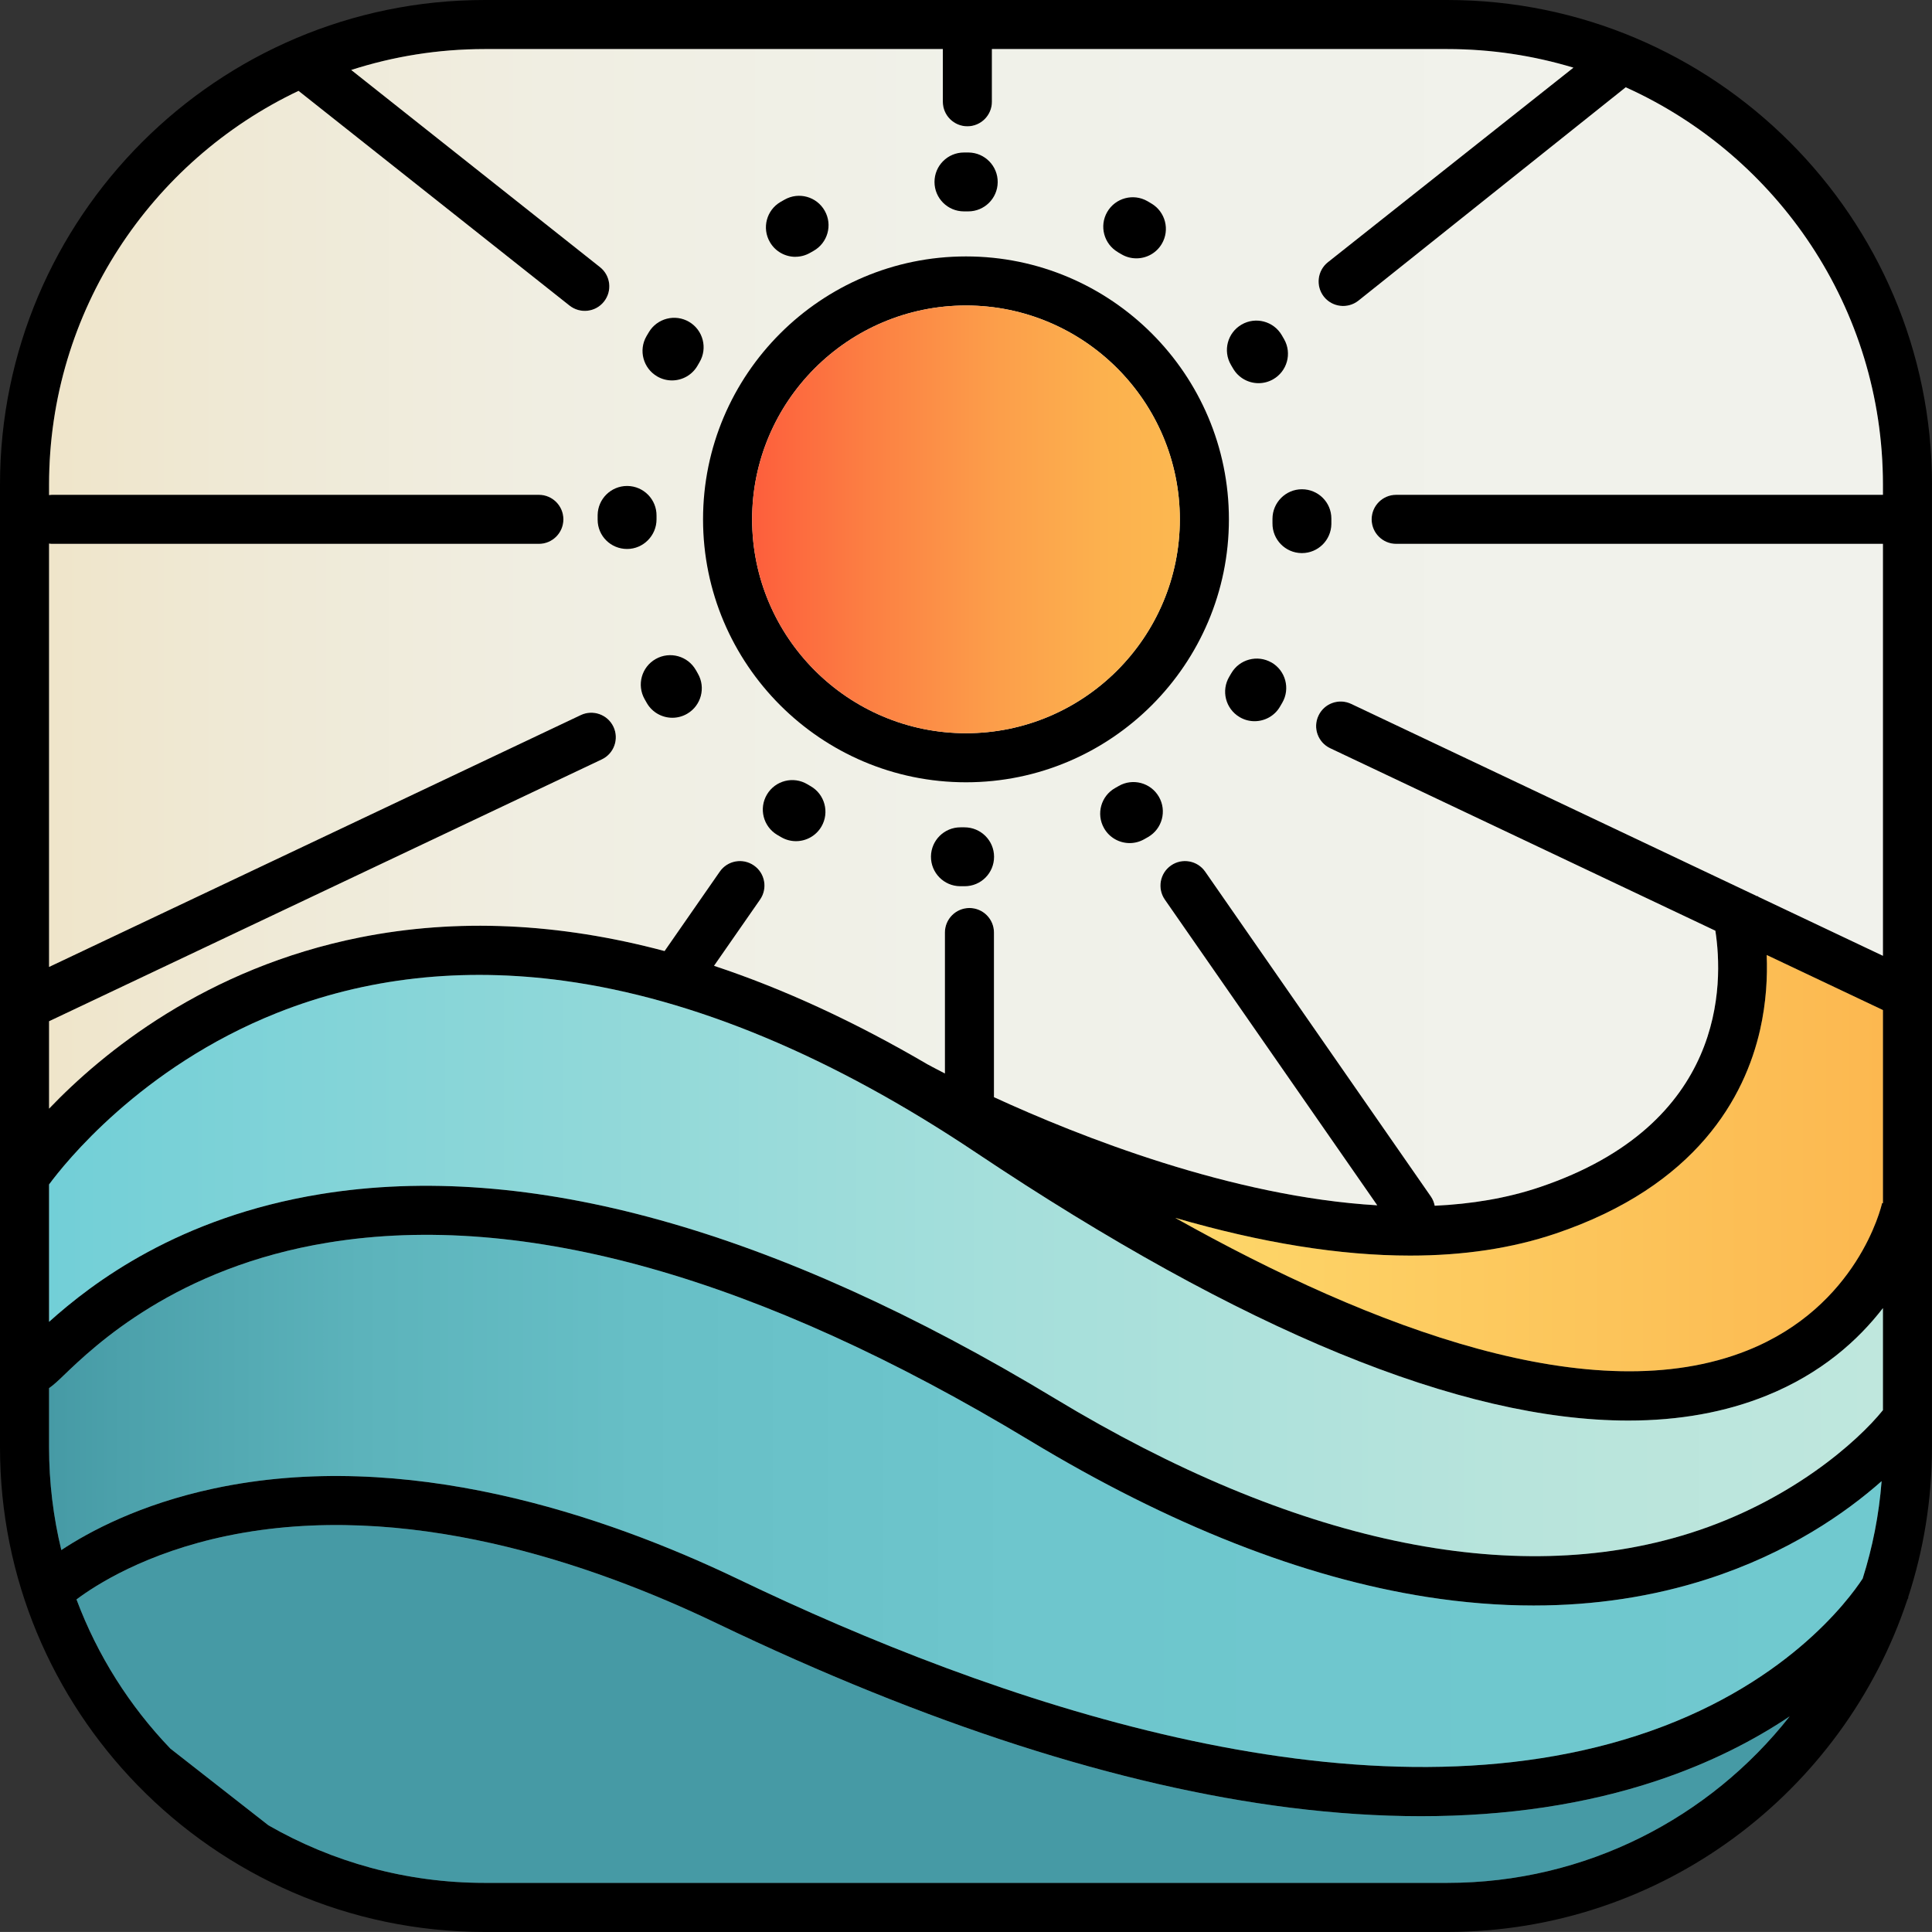 <?xml version="1.0" encoding="UTF-8"?>
<svg id="Layer_2" data-name="Layer 2" xmlns="http://www.w3.org/2000/svg" xmlns:xlink="http://www.w3.org/1999/xlink" viewBox="0 0 393.74 393.73">
  <rect x="0" y="0" width="393.74" height="393.73" fill="#333333" stroke="none"/>
  <defs>
    <style>
      .cls-1 {
        fill: url(#linear-gradient-5);
      }

      .cls-2 {
        fill: url(#linear-gradient-4);
      }

      .cls-3 {
        fill: url(#linear-gradient-3);
      }

      .cls-4 {
        fill: url(#linear-gradient-2);
      }

      .cls-5 {
        fill: url(#linear-gradient);
      }

      .cls-6 {
        fill: #469aa5;
      }
    </style>
    <linearGradient id="linear-gradient" x1="10" y1="305.88" x2="383.47" y2="305.88" gradientUnits="userSpaceOnUse">
      <stop offset="0" stop-color="#469aa5"/>
      <stop offset=".04" stop-color="#4ca1ab"/>
      <stop offset=".17" stop-color="#5cb3bb"/>
      <stop offset=".32" stop-color="#67bfc6"/>
      <stop offset=".53" stop-color="#6ec6cd"/>
      <stop offset="1" stop-color="#70c9cf"/>
    </linearGradient>
    <linearGradient id="linear-gradient-2" x1="10" y1="257.92" x2="383.74" y2="257.92" gradientUnits="userSpaceOnUse">
      <stop offset="0" stop-color="#72cfd7"/>
      <stop offset=".2" stop-color="#87d5d8"/>
      <stop offset=".52" stop-color="#a5dfdb"/>
      <stop offset=".8" stop-color="#b8e4dc"/>
      <stop offset="1" stop-color="#bfe7dd"/>
    </linearGradient>
    <linearGradient id="linear-gradient-3" x1="239.51" y1="237.05" x2="383.74" y2="237.05" gradientUnits="userSpaceOnUse">
      <stop offset="0" stop-color="#fdd76a"/>
      <stop offset="1" stop-color="#fcb850"/>
    </linearGradient>
    <linearGradient id="linear-gradient-4" x1="10" y1="127.86" x2="383.74" y2="127.86" gradientUnits="userSpaceOnUse">
      <stop offset="0" stop-color="#efe5ca"/>
      <stop offset=".1" stop-color="#efe9d5"/>
      <stop offset=".27" stop-color="#f0eee2"/>
      <stop offset=".5" stop-color="#f0f1e9"/>
      <stop offset="1" stop-color="#f1f2ec"/>
    </linearGradient>
    <linearGradient id="linear-gradient-5" x1="153.28" y1="105.85" x2="240.45" y2="105.85" gradientUnits="userSpaceOnUse">
      <stop offset="0" stop-color="#fd5e3c"/>
      <stop offset=".28" stop-color="#fc8043"/>
      <stop offset=".57" stop-color="#fc9e4a"/>
      <stop offset=".82" stop-color="#fcb14e"/>
      <stop offset="1" stop-color="#fcb850"/>
    </linearGradient>
  </defs>
  <g id="Layer_1-2" data-name="Layer 1">
    <g>
      <path d="M393.74,98.77c0-54.46-44.31-98.77-98.78-98.77H98.78C44.31,0,0,44.31,0,98.77v196.19c0,26.77,10.71,51.08,28.06,68.89h0c17.96,18.43,43.02,29.88,70.71,29.88h196.18c43.64,0,80.75-28.44,93.78-67.76.1-.17.18-.3.21-.35l-.08-.04c3.16-9.65,4.87-19.94,4.87-30.62V98.77ZM294.96,383.73H98.78c-16.03,0-31.08-4.27-44.07-11.73l-19.98-15.63c-8.3-8.65-14.86-18.97-19.14-30.41,3.76-2.82,14.02-9.51,30.76-12.97,36.15-7.47,74.21,5.59,99.77,17.86,42.83,20.55,82.11,33.19,116.77,37.55,9.23,1.16,18.14,1.74,26.72,1.74,17.48,0,33.55-2.41,48-7.21,11.03-3.67,19.97-8.34,27.12-13.13-16.27,20.65-41.5,33.93-69.77,33.93ZM379.61,321.71c-2.78,4.26-16,22.29-45.98,32-57.62,18.67-131.42-7.03-183.18-31.88-27.19-13.04-67.8-26.84-106.9-18.47-15.02,3.22-25.33,8.75-31.05,12.54-1.63-6.72-2.5-13.73-2.5-20.94v-12.06c.98-.68,1.94-1.6,2.95-2.57,6.27-6.03,22.92-22.03,53.93-27.09,39.8-6.51,87.91,7.08,143.01,40.36,28.48,17.21,55.73,27.93,80.98,31.87,7.4,1.15,14.63,1.73,21.67,1.73,12.44,0,24.3-1.8,35.42-5.38,16.54-5.32,28.24-13.53,35.51-19.96-.53,6.87-1.85,13.51-3.86,19.85ZM383.74,287.39c-5.16,6.41-18.91,18.64-39.44,25.1-36.05,11.35-80.74,1.86-129.24-27.44-57.19-34.56-107.59-48.58-149.8-41.68-28.87,4.72-46.39,18.04-55.26,26.02v-28c3.04-4.13,18.61-23.85,46.39-34.93,18.1-7.22,37.84-9.42,58.67-6.56,26.32,3.62,54.52,15.39,83.8,34.97,54.37,36.36,98.92,54.64,132.99,54.64,10.36,0,19.76-1.69,28.16-5.08,11.12-4.49,18.67-11.28,23.73-17.84v20.8ZM383.74,245.21l-.17-.03c-.19.86-5.01,21.09-27.49,30.05-31.28,12.48-76.26-4.42-116.57-27.03,17.6,5.11,33.59,7.69,47.87,7.69,10.88,0,20.77-1.49,29.61-4.47,28.87-9.74,38.61-27.93,41.7-41.48,1.28-5.64,1.54-10.92,1.36-15.31l23.69,11.22v39.36ZM383.74,100.84h-99.2c-2.76,0-5,2.24-5,5s2.24,5,5,5h99.2v83.95l-25.41-12.04c-.02-.06-.03-.11-.04-.13l-.15.04-82.77-39.21c-2.5-1.18-5.48-.12-6.66,2.38-1.19,2.5-.12,5.48,2.38,6.66l78.5,37.19c1.67,10.82,2.15,39.46-35.8,52.26-6.72,2.27-13.94,3.44-21.4,3.79-.12-.66-.38-1.31-.79-1.9l-45.99-66.2c-1.58-2.27-4.7-2.83-6.96-1.25-2.27,1.57-2.83,4.69-1.26,6.96l43.29,62.3c-29.71-1.74-60.89-14.12-78.11-22.04v-33.55c0-2.76-2.24-5-5-5s-5,2.24-5,5v28.72c-2.15-1.1-3.37-1.77-3.46-1.82h-.01c-14.86-8.71-29.4-15.42-43.58-20.12l9.38-13.49c1.58-2.27,1.02-5.39-1.25-6.96-2.27-1.58-5.38-1.02-6.96,1.25l-11.25,16.19c-21.61-5.76-42.34-6.7-62.02-2.79-31.54,6.28-52.52,23.51-63.42,34.91v-17.81l112.64-53.36c2.5-1.18,3.56-4.16,2.38-6.66-1.18-2.49-4.16-3.56-6.66-2.38L10,197.06v-86.28c.19.03.37.06.57.06h99.25c2.76,0,5-2.24,5-5s-2.24-5-5-5H10.57c-.2,0-.38.04-.57.06v-2.13c0-35.39,20.82-66,50.84-80.25l55.23,43.76c2.17,1.71,5.31,1.35,7.02-.81,1.72-2.17,1.36-5.31-.81-7.03L71.58,14.26c8.57-2.76,17.71-4.26,27.2-4.26h93.37v10.74c0,2.76,2.24,5,5,5s5-2.24,5-5v-10.74h92.81c8.93,0,17.56,1.33,25.7,3.79l-50.04,39.65c-2.16,1.72-2.52,4.86-.81,7.03,1.72,2.16,4.86,2.52,7.03.81l54.48-43.49c30.87,13.91,52.42,44.98,52.42,80.98v2.07Z"/>
      <path class="cls-6" d="M364.73,349.8c-16.27,20.65-41.5,33.93-69.77,33.93H98.78c-16.03,0-31.08-4.27-44.07-11.73l-19.98-15.63c-8.3-8.65-14.86-18.97-19.14-30.41,3.76-2.82,14.02-9.51,30.76-12.97,36.15-7.47,74.21,5.59,99.77,17.86,42.83,20.55,82.11,33.19,116.77,37.55,9.23,1.16,18.14,1.74,26.72,1.74,17.48,0,33.55-2.41,48-7.21,11.03-3.67,19.97-8.34,27.12-13.13Z"/>
      <path class="cls-5" d="M383.47,301.86c-.53,6.87-1.85,13.51-3.86,19.85-2.78,4.26-16,22.29-45.98,32-57.62,18.67-131.42-7.03-183.18-31.88-27.19-13.04-67.8-26.84-106.9-18.47-15.02,3.22-25.33,8.75-31.05,12.54-1.63-6.72-2.5-13.73-2.5-20.94v-12.06c.98-.68,1.94-1.6,2.95-2.57,6.27-6.03,22.92-22.03,53.93-27.09,39.8-6.51,87.91,7.08,143.01,40.36,28.48,17.21,55.73,27.93,80.98,31.87,7.4,1.15,14.63,1.73,21.67,1.73,12.44,0,24.3-1.8,35.42-5.38,16.54-5.32,28.24-13.53,35.51-19.96Z"/>
      <path class="cls-4" d="M383.74,266.59v20.8c-5.16,6.41-18.91,18.64-39.44,25.1-36.05,11.35-80.74,1.86-129.24-27.44-57.19-34.56-107.59-48.58-149.8-41.68-28.87,4.72-46.39,18.04-55.26,26.02v-28c3.04-4.13,18.61-23.85,46.39-34.93,18.1-7.22,37.84-9.42,58.67-6.56,26.32,3.62,54.52,15.39,83.8,34.97,54.37,36.36,98.92,54.64,132.99,54.64,10.36,0,19.76-1.69,28.16-5.08,11.12-4.49,18.67-11.28,23.73-17.84Z"/>
      <path class="cls-3" d="M383.74,205.85v39.36l-.17-.03c-.19.86-5.01,21.09-27.49,30.05-31.28,12.48-76.26-4.42-116.57-27.03,17.6,5.11,33.59,7.69,47.87,7.69,10.88,0,20.77-1.49,29.61-4.47,28.87-9.74,38.61-27.93,41.7-41.48,1.28-5.64,1.54-10.92,1.36-15.31l23.69,11.22Z"/>
      <path class="cls-2" d="M279.54,105.84c0,2.76,2.24,5,5,5h99.2v83.95l-25.41-12.04c-.02-.06-.03-.11-.04-.13l-.15.04-82.77-39.21c-2.5-1.18-5.48-.12-6.66,2.38-1.19,2.5-.12,5.48,2.38,6.66l78.5,37.19c1.67,10.82,2.15,39.46-35.8,52.26-6.72,2.27-13.94,3.44-21.4,3.79-.12-.66-.38-1.31-.79-1.9l-45.99-66.2c-1.58-2.27-4.7-2.83-6.96-1.25-2.27,1.57-2.83,4.69-1.26,6.96l43.29,62.3c-29.71-1.74-60.89-14.12-78.11-22.04v-33.55c0-2.76-2.24-5-5-5s-5,2.24-5,5v28.72c-2.15-1.1-3.37-1.77-3.46-1.82h-.01c-14.86-8.71-29.4-15.42-43.58-20.12l9.38-13.49c1.58-2.27,1.02-5.39-1.25-6.96-2.27-1.58-5.38-1.02-6.96,1.25l-11.25,16.19c-21.61-5.76-42.34-6.7-62.02-2.79-31.54,6.28-52.52,23.51-63.42,34.91v-17.81l112.64-53.36c2.5-1.18,3.56-4.16,2.38-6.66-1.18-2.49-4.16-3.56-6.66-2.38L10,197.06v-86.28c.19.03.37.06.57.06h99.25c2.76,0,5-2.24,5-5s-2.24-5-5-5H10.57c-.2,0-.38.04-.57.06v-2.13c0-35.39,20.82-66,50.84-80.25l55.23,43.76c2.17,1.71,5.31,1.35,7.02-.81,1.72-2.17,1.36-5.31-.81-7.03L71.58,14.26c8.57-2.76,17.71-4.26,27.2-4.26h93.37v10.74c0,2.76,2.24,5,5,5s5-2.24,5-5v-10.74h92.81c8.93,0,17.56,1.33,25.7,3.79l-50.04,39.65c-2.16,1.72-2.52,4.86-.81,7.03,1.72,2.16,4.86,2.52,7.03.81l54.48-43.49c30.87,13.91,52.42,44.98,52.42,80.98v2.07h-99.2c-2.76,0-5,2.24-5,5Z"/>
      <path d="M196.87,52.26c-29.55,0-53.59,24.03-53.59,53.58s24.04,53.59,53.59,53.59,53.58-24.04,53.58-53.59-24.03-53.58-53.58-53.58ZM196.87,149.43c-24.03,0-43.59-19.56-43.59-43.59s19.56-43.58,43.59-43.58,43.58,19.55,43.58,43.58-19.55,43.59-43.58,43.59Z"/>
      <path class="cls-1" d="M240.45,105.84c0,24.03-19.55,43.59-43.58,43.59s-43.59-19.56-43.59-43.59,19.56-43.58,43.59-43.58,43.58,19.55,43.58,43.58Z"/>
      <path d="M141.82,136.57c-1.63-2.88-5.29-3.9-8.18-2.27s-3.9,5.29-2.27,8.18l.46.81c1.11,1.92,3.13,2.99,5.2,2.99,1.02,0,2.05-.26,3-.81,2.87-1.66,3.85-5.33,2.19-8.2l-.4-.71Z"/>
      <path d="M165.22,160.23c-.23-.13-.46-.26-.68-.4-2.85-1.7-6.53-.77-8.23,2.08s-.77,6.53,2.08,8.23c.28.17.56.33.84.49.94.54,1.97.8,2.99.8,2.07,0,4.09-1.08,5.2-3,1.66-2.87.67-6.54-2.2-8.2Z"/>
      <path d="M227.97,160.2c-.23.13-.46.26-.69.39-2.89,1.62-3.92,5.28-2.29,8.17,1.1,1.96,3.14,3.06,5.24,3.06.99,0,2-.25,2.93-.77.28-.16.55-.31.83-.47,2.87-1.66,3.85-5.33,2.19-8.2-1.66-2.87-5.33-3.85-8.2-2.19Z"/>
      <path d="M127.8,111.88c3.31,0,6-2.73,6-6.04v-.73c.04-3.31-2.62-6.03-5.93-6.07h-.07c-3.28,0-5.96,2.64-6,5.93v.95c0,3.31,2.68,5.96,6,5.96Z"/>
      <path d="M196.57,168.61h-.78s-.04,0-.06,0c-3.28,0-5.96,2.64-6,5.94-.03,3.31,2.62,6.03,5.94,6.06h.94c3.31,0,5.98-2.68,5.98-6s-2.71-6-6.02-6Z"/>
      <path d="M196.45,43.08h.81s.05,0,.07,0c3.28,0,5.96-2.64,6-5.93.04-3.31-2.62-6.03-5.93-6.07h-.95c-3.31,0-6,2.68-6,6s2.69,6,6,6Z"/>
      <path d="M162.1,52.33c1.02,0,2.06-.26,3.01-.81.23-.13.46-.26.69-.39,2.89-1.63,3.91-5.29,2.28-8.17-1.63-2.89-5.28-3.91-8.17-2.28-.28.16-.56.31-.83.47-2.87,1.67-3.84,5.34-2.17,8.2,1.11,1.92,3.13,2.99,5.19,2.99Z"/>
      <path d="M133.96,76.73c.94.54,1.97.8,2.99.8,2.07,0,4.09-1.08,5.2-3l.41-.71c1.69-2.85.74-6.53-2.11-8.22-2.85-1.68-6.53-.74-8.22,2.11l-.48.81c-1.66,2.87-.67,6.54,2.2,8.2Z"/>
      <path d="M259.13,135.02c-2.87-1.65-6.54-.67-8.2,2.2-.13.23-.26.46-.4.68-1.7,2.85-.77,6.53,2.08,8.23.96.58,2.02.85,3.07.85,2.04,0,4.04-1.04,5.16-2.93.17-.28.33-.56.49-.84,1.66-2.87.67-6.54-2.2-8.2Z"/>
      <path d="M259.33,105.73s0,.07,0,.11c0,.27,0,.53,0,.8-.04,3.31,2.61,6.04,5.92,6.08.03,0,.05,0,.08,0,3.28,0,5.95-2.63,6-5.92,0-.32,0-.64,0-.96v-.16c0-3.31-2.69-5.97-6-5.97s-6,2.71-6,6.03Z"/>
      <path d="M227.84,51.41l.71.41c.96.57,2.01.83,3.05.83,2.05,0,4.05-1.05,5.17-2.95,1.69-2.85.74-6.53-2.11-8.22l-.81-.48c-2.87-1.65-6.54-.67-8.2,2.2-1.66,2.87-.67,6.54,2.2,8.2Z"/>
      <path d="M251.26,75.03c1.1,1.96,3.14,3.06,5.23,3.06,1,0,2.01-.25,2.94-.77,2.89-1.63,3.91-5.29,2.28-8.17-.16-.28-.32-.56-.48-.83-1.67-2.87-5.34-3.83-8.2-2.17-2.87,1.67-3.84,5.34-2.17,8.2.13.23.26.46.4.69Z"/>
    </g>
  </g>
</svg>
